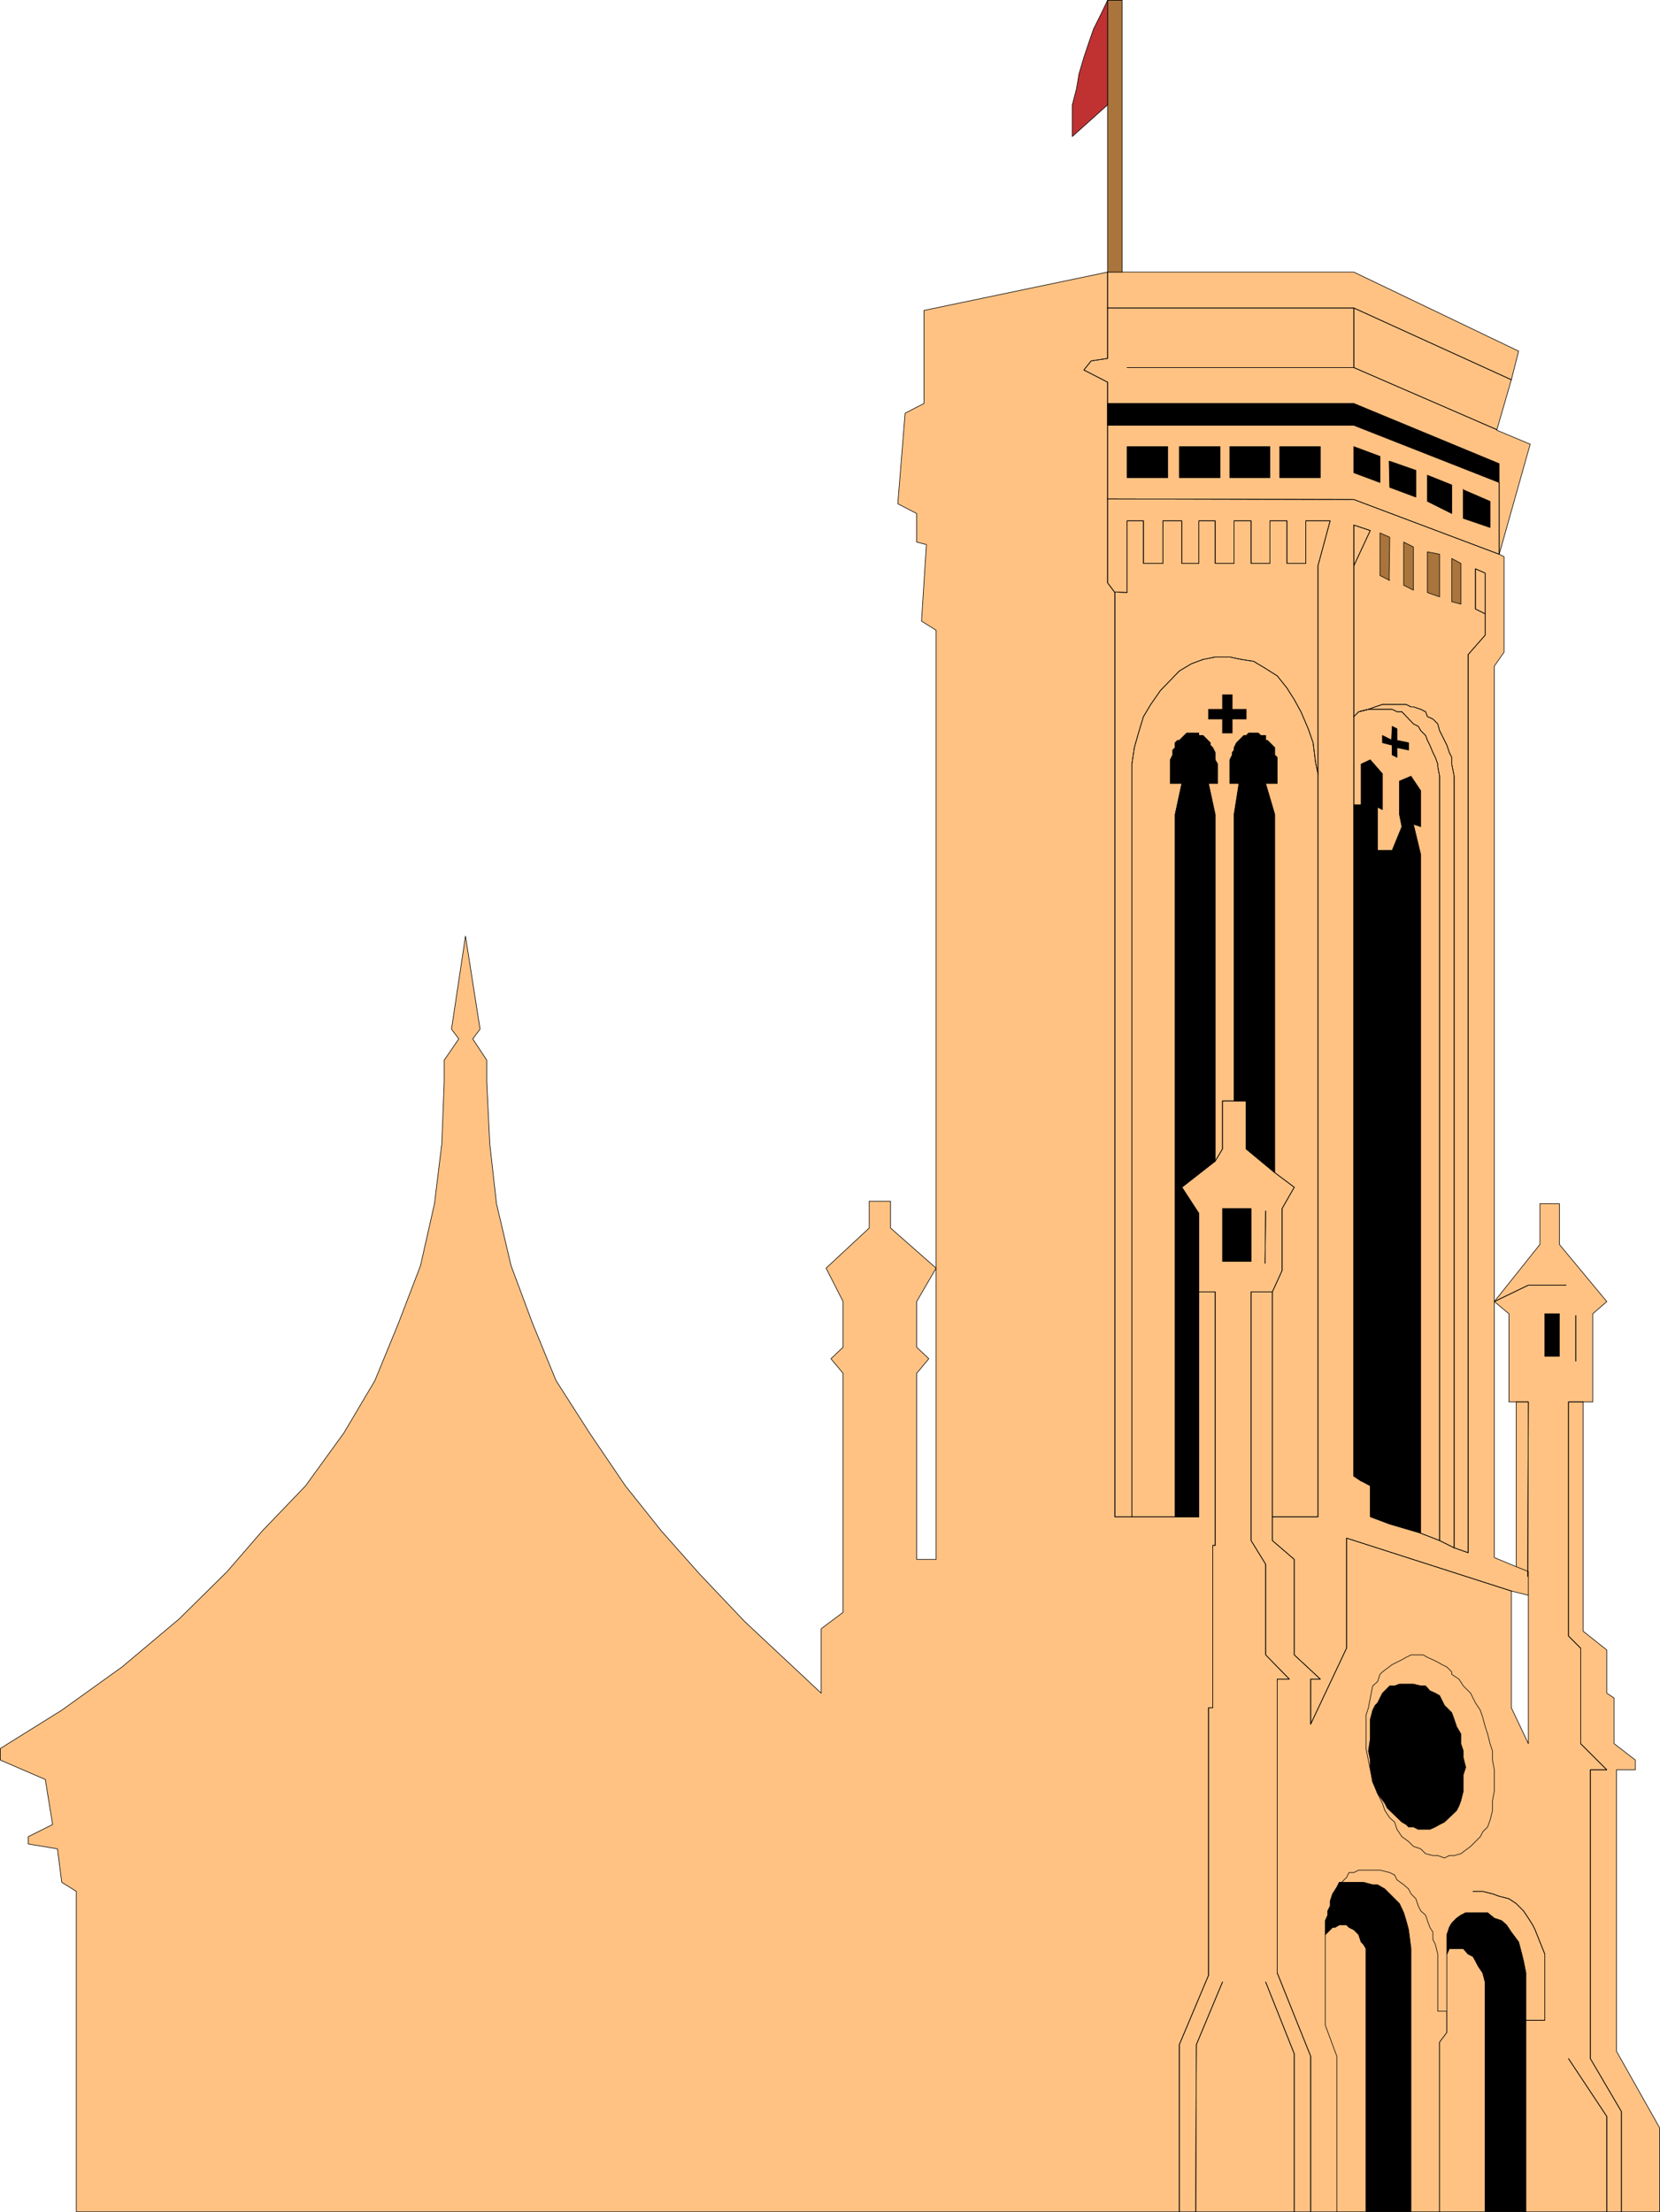 <?xml version="1.0" encoding="UTF-8" standalone="no"?>
<svg
   version="1.0"
   width="116.728mm"
   height="155.54mm"
   id="svg106"
   sodipodi:docname="Smithsonian Institution.wmf"
   xmlns:inkscape="http://www.inkscape.org/namespaces/inkscape"
   xmlns:sodipodi="http://sodipodi.sourceforge.net/DTD/sodipodi-0.dtd"
   xmlns="http://www.w3.org/2000/svg"
   xmlns:svg="http://www.w3.org/2000/svg">
  <sodipodi:namedview
     id="namedview106"
     pagecolor="#ffffff"
     bordercolor="#000000"
     borderopacity="0.25"
     inkscape:showpageshadow="2"
     inkscape:pageopacity="0.0"
     inkscape:pagecheckerboard="0"
     inkscape:deskcolor="#d1d1d1"
     inkscape:document-units="mm" />
  <defs
     id="defs1">
    <pattern
       id="WMFhbasepattern"
       patternUnits="userSpaceOnUse"
       width="6"
       height="6"
       x="0"
       y="0" />
  </defs>
  <path
     style="fill:#ffc283;fill-opacity:1;fill-rule:evenodd;stroke:none"
     d="m 20.281,587.788 v -85.159 l -3.878,-2.424 -1.131,-8.888 -7.757,-1.293 v -1.939 L 13.979,484.854 12.039,472.896 0.081,467.726 v -3.07 l 16.322,-10.18 15.999,-11.473 15.191,-12.766 12.767,-12.604 9.373,-10.827 11.474,-11.958 10.181,-14.058 8.242,-13.897 6.303,-15.351 5.818,-15.19 3.717,-16.482 1.939,-15.836 0.646,-16.482 v -5.817 l 3.878,-5.656 -1.939,-2.585 3.717,-24.723 3.878,24.723 -1.939,2.585 3.717,5.656 v 5.817 l 0.808,16.482 1.778,15.836 3.878,16.482 5.656,15.19 6.303,15.351 8.888,13.897 9.535,14.058 9.535,11.958 10.181,11.473 11.959,12.604 20.362,19.068 v -17.129 l 5.818,-4.363 v -63.505 l -3.232,-3.878 3.232,-3.07 v -12.119 l -4.525,-8.888 11.474,-10.665 v -7.11 h 5.656 v 7.11 l 12.12,10.665 -5.171,8.888 v 12.119 l 3.232,3.07 -3.232,3.878 v 49.447 h 5.171 V 167.489 l -3.878,-2.424 1.293,-20.36 -2.586,-0.646 v -7.595 l -5.01,-2.585 1.939,-24.077 5.01,-2.585 V 82.492 l 48.804,-10.18 h 65.449 l 43.794,21.007 -1.939,7.595 -3.878,13.412 8.888,3.717 -8.242,29.248 1.293,0.646 v 25.37 l -2.586,3.717 v 236.893 l 5.818,2.424 3.232,1.293 v 6.302 l -4.525,-1.131 v 31.025 l 4.525,9.534 v -45.73 l -3.232,-1.293 v -43.791 h -1.939 v -23.431 l -3.878,-3.232 12.12,-15.19 v -10.827 h 5.171 v 10.827 l 12.605,15.19 -3.717,3.232 v 23.431 h -2.586 v 60.92 l 6.303,5.009 v 11.473 l 1.939,1.293 v 12.119 l 5.656,4.363 v 2.585 h -5.01 v 74.817 l 11.474,20.36 v 22.3 z"
     id="path1" />
  <path
     style="fill:none;stroke:#000000;stroke-width:0.162px;stroke-linecap:round;stroke-linejoin:round;stroke-miterlimit:4;stroke-dasharray:none;stroke-opacity:1"
     d="m 20.281,587.788 v -85.159 l -3.878,-2.424 -1.131,-8.888 -7.757,-1.293 v -1.939 L 13.979,484.854 12.039,472.896 0.081,467.726 v -3.07 l 16.322,-10.18 15.999,-11.473 15.191,-12.766 12.767,-12.604 9.373,-10.827 11.474,-11.958 10.181,-14.058 8.242,-13.897 6.303,-15.351 5.818,-15.19 3.717,-16.482 1.939,-15.836 0.646,-16.482 v -5.817 l 3.878,-5.656 -1.939,-2.585 3.717,-24.723 3.878,24.723 -1.939,2.585 3.717,5.656 v 5.817 l 0.808,16.482 1.778,15.836 3.878,16.482 5.656,15.19 6.303,15.351 8.888,13.897 9.535,14.058 9.535,11.958 10.181,11.473 11.959,12.604 20.362,19.068 v -17.129 l 5.818,-4.363 v -63.505 l -3.232,-3.878 3.232,-3.07 v -12.119 l -4.525,-8.888 11.474,-10.665 v -7.11 h 5.656 v 7.11 l 12.12,10.665 -5.171,8.888 v 12.119 l 3.232,3.07 -3.232,3.878 v 49.447 h 5.171 V 167.489 l -3.878,-2.424 1.293,-20.36 -2.586,-0.646 v -7.595 l -5.01,-2.585 1.939,-24.077 5.01,-2.585 V 82.492 l 48.804,-10.18 h 65.449 l 43.794,21.007 -1.939,7.595 -3.878,13.412 8.888,3.717 -8.242,29.248 1.293,0.646 v 25.37 l -2.586,3.717 v 236.893 l 5.818,2.424 3.232,1.293 v 6.302 l -4.525,-1.131 v 31.025 l 4.525,9.534 v -45.73 l -3.232,-1.293 v -43.791 h -1.939 v -23.431 l -3.878,-3.232 12.12,-15.19 v -10.827 h 5.171 v 10.827 l 12.605,15.19 -3.717,3.232 v 23.431 h -2.586 v 60.92 l 6.303,5.009 v 11.473 l 1.939,1.293 v 12.119 l 5.656,4.363 v 2.585 h -5.01 v 74.817 l 11.474,20.36 V 587.788 H 20.281 v 0"
     id="path2" />
  <path
     style="fill:#a9753c;fill-opacity:1;fill-rule:evenodd;stroke:none"
     d="M 294.359,72.312 V 0.081 h 3.878 V 72.312 h -3.878 z"
     id="path3" />
  <path
     style="fill:none;stroke:#000000;stroke-width:0.162px;stroke-linecap:round;stroke-linejoin:round;stroke-miterlimit:4;stroke-dasharray:none;stroke-opacity:1"
     d="M 294.359,72.312 V 0.081 h 3.878 V 72.312 h -3.878 v 0"
     id="path4" />
  <path
     style="fill:#c03232;fill-opacity:1;fill-rule:evenodd;stroke:none"
     d="M 294.359,27.874 V 0.081 l -1.778,3.717 -1.939,3.878 -1.293,3.717 -1.293,3.878 -1.293,4.363 -0.646,3.878 -1.131,4.363 v 8.403 z"
     id="path5" />
  <path
     style="fill:none;stroke:#000000;stroke-width:0.162px;stroke-linecap:round;stroke-linejoin:round;stroke-miterlimit:4;stroke-dasharray:none;stroke-opacity:1"
     d="M 294.359,27.874 V 0.081 l -1.778,3.717 -1.939,3.878 -1.293,3.717 -1.293,3.878 -1.293,4.363 -0.646,3.878 -1.131,4.363 v 8.403 l 9.373,-8.403 v 0"
     id="path6" />
  <path
     style="fill:none;stroke:#000000;stroke-width:0.162px;stroke-linecap:round;stroke-linejoin:round;stroke-miterlimit:4;stroke-dasharray:none;stroke-opacity:1"
     d="M 294.359,72.312 V 95.258 l -4.363,0.646 -1.939,2.424 6.303,3.232 v 53.325 l 1.939,2.585 v 245.619 h 22.301 v -59.789"
     id="path7" />
  <path
     style="fill:none;stroke:#000000;stroke-width:0.162px;stroke-linecap:round;stroke-linejoin:round;stroke-miterlimit:4;stroke-dasharray:none;stroke-opacity:1"
     d="M 294.359,72.312 V 95.258 l -4.363,0.646 -1.939,2.424 6.303,3.232 v 53.325 l 1.939,2.585 v 245.619 h 22.301 v -59.789"
     id="path8" />
  <path
     style="fill:none;stroke:#000000;stroke-width:0.162px;stroke-linecap:round;stroke-linejoin:round;stroke-miterlimit:4;stroke-dasharray:none;stroke-opacity:1"
     d="m 394.715,163.126 -2.586,-1.293 V 151.168 l 2.586,1.131 v 16.482 l -4.525,5.171 v 238.67 l -3.717,-1.293"
     id="path9" />
  <path
     style="fill:none;stroke:#000000;stroke-width:0.162px;stroke-linecap:round;stroke-linejoin:round;stroke-miterlimit:4;stroke-dasharray:none;stroke-opacity:1"
     d="m 394.715,163.126 -2.586,-1.293 V 151.168 l 2.586,1.131 v 16.482 l -4.525,5.171 v 238.67 l -3.717,-1.293"
     id="path10" />
  <path
     style="fill:none;stroke:#000000;stroke-width:0.162px;stroke-linecap:round;stroke-linejoin:round;stroke-miterlimit:4;stroke-dasharray:none;stroke-opacity:1"
     d="m 359.808,150.361 4.363,-9.372 -4.363,-1.454 v 252.729 l 1.939,1.293"
     id="path11" />
  <path
     style="fill:none;stroke:#000000;stroke-width:0.162px;stroke-linecap:round;stroke-linejoin:round;stroke-miterlimit:4;stroke-dasharray:none;stroke-opacity:1"
     d="m 359.808,150.361 4.363,-9.372 -4.363,-1.454 v 252.729 l 1.939,1.293"
     id="path12" />
  <path
     style="fill:none;stroke:#000000;stroke-width:0.162px;stroke-linecap:round;stroke-linejoin:round;stroke-miterlimit:4;stroke-dasharray:none;stroke-opacity:1"
     d="M 401.664,100.914 359.808,81.846 V 97.682 81.846 h -65.449"
     id="path13" />
  <path
     style="fill:none;stroke:#000000;stroke-width:0.162px;stroke-linecap:round;stroke-linejoin:round;stroke-miterlimit:4;stroke-dasharray:none;stroke-opacity:1"
     d="M 401.664,100.914 359.808,81.846 V 97.682 81.846 h -65.449"
     id="path14" />
  <path
     style="fill:none;stroke:#000000;stroke-width:0.162px;stroke-linecap:round;stroke-linejoin:round;stroke-miterlimit:4;stroke-dasharray:none;stroke-opacity:1"
     d="M 397.785,114.164 359.808,97.682 H 299.531"
     id="path15" />
  <path
     style="fill:none;stroke:#000000;stroke-width:0.162px;stroke-linecap:round;stroke-linejoin:round;stroke-miterlimit:4;stroke-dasharray:none;stroke-opacity:1"
     d="M 397.785,114.164 359.808,97.682 H 299.531"
     id="path16" />
  <path
     style="fill:#000000;fill-opacity:1;fill-rule:evenodd;stroke:none"
     d="m 294.359,113.033 h 65.449 l 38.623,15.19 v -5.009 l -38.623,-15.998 h -65.449 z"
     id="path17" />
  <path
     style="fill:none;stroke:#000000;stroke-width:0.162px;stroke-linecap:round;stroke-linejoin:round;stroke-miterlimit:4;stroke-dasharray:none;stroke-opacity:1"
     d="m 294.359,113.033 h 65.449 l 38.623,15.19 v -5.009 l -38.623,-15.998 h -65.449 v 5.817 0"
     id="path18" />
  <path
     style="fill:#000000;fill-opacity:1;fill-rule:evenodd;stroke:none"
     d="m 299.531,126.93 v -8.241 h 10.827 v 8.241 H 299.531 Z"
     id="path19" />
  <path
     style="fill:none;stroke:#000000;stroke-width:0.162px;stroke-linecap:round;stroke-linejoin:round;stroke-miterlimit:4;stroke-dasharray:none;stroke-opacity:1"
     d="m 299.531,126.93 v -8.241 h 10.827 v 8.241 H 299.531 v 0"
     id="path20" />
  <path
     style="fill:#000000;fill-opacity:1;fill-rule:evenodd;stroke:none"
     d="m 313.428,126.93 v -8.241 h 10.827 v 8.241 h -10.827 z"
     id="path21" />
  <path
     style="fill:none;stroke:#000000;stroke-width:0.162px;stroke-linecap:round;stroke-linejoin:round;stroke-miterlimit:4;stroke-dasharray:none;stroke-opacity:1"
     d="m 313.428,126.93 v -8.241 h 10.827 v 8.241 h -10.827 v 0"
     id="path22" />
  <path
     style="fill:#000000;fill-opacity:1;fill-rule:evenodd;stroke:none"
     d="m 326.841,126.93 v -8.241 h 10.666 v 8.241 h -10.666 z"
     id="path23" />
  <path
     style="fill:none;stroke:#000000;stroke-width:0.162px;stroke-linecap:round;stroke-linejoin:round;stroke-miterlimit:4;stroke-dasharray:none;stroke-opacity:1"
     d="m 326.841,126.93 v -8.241 h 10.666 v 8.241 h -10.666 v 0"
     id="path24" />
  <path
     style="fill:#000000;fill-opacity:1;fill-rule:evenodd;stroke:none"
     d="m 340.093,126.93 v -8.241 h 10.827 v 8.241 h -10.827 z"
     id="path25" />
  <path
     style="fill:none;stroke:#000000;stroke-width:0.162px;stroke-linecap:round;stroke-linejoin:round;stroke-miterlimit:4;stroke-dasharray:none;stroke-opacity:1"
     d="m 340.093,126.93 v -8.241 h 10.827 v 8.241 h -10.827 v 0"
     id="path26" />
  <path
     style="fill:#000000;fill-opacity:1;fill-rule:evenodd;stroke:none"
     d="m 359.808,118.689 v 6.948 l 6.949,2.585 v -6.948 l -6.949,-2.585 z"
     id="path27" />
  <path
     style="fill:none;stroke:#000000;stroke-width:0.162px;stroke-linecap:round;stroke-linejoin:round;stroke-miterlimit:4;stroke-dasharray:none;stroke-opacity:1"
     d="m 359.808,118.689 v 6.948 l 6.949,2.585 v -6.948 l -6.949,-2.585 v 0"
     id="path28" />
  <path
     style="fill:#000000;fill-opacity:1;fill-rule:evenodd;stroke:none"
     d="m 369.181,122.567 0.162,6.948 6.949,2.585 v -7.11 l -6.949,-2.424 v 0 z"
     id="path29" />
  <path
     style="fill:none;stroke:#000000;stroke-width:0.162px;stroke-linecap:round;stroke-linejoin:round;stroke-miterlimit:4;stroke-dasharray:none;stroke-opacity:1"
     d="m 369.181,122.567 0.162,6.948 6.949,2.585 v -7.11 l -6.949,-2.424 v 0"
     id="path30" />
  <path
     style="fill:#000000;fill-opacity:1;fill-rule:evenodd;stroke:none"
     d="m 379.362,126.283 v 6.948 l 6.464,3.232 v -7.595 l -6.464,-2.585 z"
     id="path31" />
  <path
     style="fill:none;stroke:#000000;stroke-width:0.162px;stroke-linecap:round;stroke-linejoin:round;stroke-miterlimit:4;stroke-dasharray:none;stroke-opacity:1"
     d="m 379.362,126.283 v 6.948 l 6.464,3.232 v -7.595 l -6.464,-2.585 v 0"
     id="path32" />
  <path
     style="fill:#000000;fill-opacity:1;fill-rule:evenodd;stroke:none"
     d="m 388.897,130 v 7.756 l 7.111,2.424 v -6.948 l -7.111,-3.07 v 0 z"
     id="path33" />
  <path
     style="fill:none;stroke:#000000;stroke-width:0.162px;stroke-linecap:round;stroke-linejoin:round;stroke-miterlimit:4;stroke-dasharray:none;stroke-opacity:1"
     d="m 388.897,130 v 7.756 l 7.111,2.424 v -6.948 l -7.111,-3.07 v 0"
     id="path34" />
  <path
     style="fill:none;stroke:#000000;stroke-width:0.162px;stroke-linecap:round;stroke-linejoin:round;stroke-miterlimit:4;stroke-dasharray:none;stroke-opacity:1"
     d="m 294.359,132.586 65.449,0.162 38.623,14.543 v -19.068"
     id="path35" />
  <path
     style="fill:none;stroke:#000000;stroke-width:0.162px;stroke-linecap:round;stroke-linejoin:round;stroke-miterlimit:4;stroke-dasharray:none;stroke-opacity:1"
     d="m 294.359,132.586 65.449,0.162 38.623,14.543 v -19.068"
     id="path36" />
  <path
     style="fill:none;stroke:#000000;stroke-width:0.162px;stroke-linecap:round;stroke-linejoin:round;stroke-miterlimit:4;stroke-dasharray:none;stroke-opacity:1"
     d="m 296.299,157.309 3.232,0.162 V 138.403 h 4.363 v 11.311 h 5.171 V 138.403 h 5.01 v 11.311 h 4.525 V 138.403 h 4.363 v 11.311 h 5.01 V 138.403 h 4.525 v 11.311 h 5.01 V 138.403 h 4.525 v 11.311 h 5.01 V 138.403 h 6.464 l -3.232,11.958 v 55.264"
     id="path37" />
  <path
     style="fill:none;stroke:#000000;stroke-width:0.162px;stroke-linecap:round;stroke-linejoin:round;stroke-miterlimit:4;stroke-dasharray:none;stroke-opacity:1"
     d="m 296.299,157.309 3.232,0.162 V 138.403 h 4.363 v 11.311 h 5.171 V 138.403 h 5.01 v 11.311 h 4.525 V 138.403 h 4.363 v 11.311 h 5.01 V 138.403 h 4.525 v 11.311 h 5.01 V 138.403 h 4.525 v 11.311 h 5.01 V 138.403 h 6.464 l -3.232,11.958 v 55.264"
     id="path38" />
  <path
     style="fill:none;stroke:#000000;stroke-width:0.162px;stroke-linecap:round;stroke-linejoin:round;stroke-miterlimit:4;stroke-dasharray:none;stroke-opacity:1"
     d="m 313.428,587.788 v -44.438 l 7.757,-18.421 v -71.1 h 1.131 v -43.145 h 0.646 v -67.383 h -4.363 v -20.845 l -4.525,-6.948 8.888,-6.948 1.939,-3.232 v -12.766 h 6.303 v 12.766 l 7.595,6.302 5.171,3.878 -3.232,5.656 v 16.482 l -2.586,5.656 v 59.789 h 12.12 V 205.625 l -0.646,-3.07 -0.646,-5.171 -1.293,-3.717 -1.939,-4.525 -1.778,-3.232 -1.939,-3.07 -2.586,-3.232 -3.07,-1.939 -3.232,-1.939 -3.232,-0.485 -3.07,-0.646 H 322.963 l -3.232,0.646 -3.07,1.131 -3.232,1.939 -5.01,5.171 -2.586,3.717 -1.939,3.232 -1.131,3.717 -1.293,4.525 -0.646,4.363 v 200.05"
     id="path39" />
  <path
     style="fill:none;stroke:#000000;stroke-width:0.162px;stroke-linecap:round;stroke-linejoin:round;stroke-miterlimit:4;stroke-dasharray:none;stroke-opacity:1"
     d="m 313.428,587.788 v -44.438 l 7.757,-18.421 v -71.1 h 1.131 v -43.145 h 0.646 v -67.383 h -4.363 v -20.845 l -4.525,-6.948 8.888,-6.948 1.939,-3.232 v -12.766 h 6.303 v 12.766 l 7.595,6.302 5.171,3.878 -3.232,5.656 v 16.482 l -2.586,5.656 v 59.789 h 12.12 V 205.625 l -0.646,-3.07 -0.646,-5.171 -1.293,-3.717 -1.939,-4.525 -1.778,-3.232 -1.939,-3.07 -2.586,-3.232 -3.07,-1.939 -3.232,-1.939 -3.232,-0.485 -3.07,-0.646 H 322.963 l -3.232,0.646 -3.07,1.131 -3.232,1.939 -5.01,5.171 -2.586,3.717 -1.939,3.232 -1.131,3.717 -1.293,4.525 -0.646,4.363 v 200.05"
     id="path40" />
  <path
     style="fill:#000000;fill-opacity:1;fill-rule:evenodd;stroke:none"
     d="m 324.902,188.496 v -3.878 h 2.586 v 3.878 h 3.717 v 2.585 h -3.717 v 3.717 h -2.586 v -3.717 h -3.717 v -2.585 z"
     id="path41" />
  <path
     style="fill:none;stroke:#000000;stroke-width:0.162px;stroke-linecap:round;stroke-linejoin:round;stroke-miterlimit:4;stroke-dasharray:none;stroke-opacity:1"
     d="m 324.902,188.496 v -3.878 h 2.586 v 3.878 h 3.717 v 2.585 h -3.717 v 3.717 h -2.586 v -3.717 h -3.717 v -2.585 h 3.717 v 0"
     id="path42" />
  <path
     style="fill:#000000;fill-opacity:1;fill-rule:evenodd;stroke:none"
     d="m 318.438,403.089 0.162,-80.634 -4.525,-6.948 8.888,-6.948 v -92.107 l -1.778,-8.241 h 2.424 v -5.171 l -0.646,-1.131 v -1.939 l -0.646,-1.293 -0.646,-0.646 v -0.646 l -1.939,-1.939 h -1.131 v -0.646 h -3.232 l -1.939,1.939 h -0.485 l -0.646,0.646 v 1.293 l -0.646,0.646 v 1.293 l -0.646,1.293 v 6.302 h 3.07 l -1.778,8.241 v 186.638 h 6.303 v 0 z"
     id="path43" />
  <path
     style="fill:none;stroke:#000000;stroke-width:0.162px;stroke-linecap:round;stroke-linejoin:round;stroke-miterlimit:4;stroke-dasharray:none;stroke-opacity:1"
     d="m 318.438,403.089 0.162,-80.634 -4.525,-6.948 8.888,-6.948 v -92.107 l -1.778,-8.241 h 2.424 v -5.171 l -0.646,-1.131 v -1.939 l -0.646,-1.293 -0.646,-0.646 v -0.646 l -1.939,-1.939 h -1.131 v -0.646 h -3.232 l -1.939,1.939 h -0.485 l -0.646,0.646 v 1.293 l -0.646,0.646 v 1.293 l -0.646,1.293 v 6.302 h 3.07 l -1.778,8.241 v 186.638 h 6.303 v 0"
     id="path44" />
  <path
     style="fill:#000000;fill-opacity:1;fill-rule:evenodd;stroke:none"
     d="m 327.973,292.561 h 3.232 v 12.766 l 7.595,6.302 v -95.177 l -2.424,-8.241 h 3.07 v -6.948 l -0.646,-0.646 v -1.939 l -1.939,-1.939 h -0.485 v -1.293 h -1.293 l -0.646,-0.646 h -2.586 l -0.646,0.646 h -0.646 l -1.939,1.939 -0.646,1.293 v 0.646 l -0.485,0.646 v 0.646 l -0.646,1.293 v 6.302 h 2.424 l -1.293,8.241 v 76.109 z"
     id="path45" />
  <path
     style="fill:none;stroke:#000000;stroke-width:0.162px;stroke-linecap:round;stroke-linejoin:round;stroke-miterlimit:4;stroke-dasharray:none;stroke-opacity:1"
     d="m 327.973,292.561 h 3.232 v 12.766 l 7.595,6.302 v -95.177 l -2.424,-8.241 h 3.07 v -6.948 l -0.646,-0.646 v -1.939 l -1.939,-1.939 h -0.485 v -1.293 h -1.293 l -0.646,-0.646 h -2.586 l -0.646,0.646 h -0.646 l -1.939,1.939 -0.646,1.293 v 0.646 l -0.485,0.646 v 0.646 l -0.646,1.293 v 6.302 h 2.424 l -1.293,8.241 v 76.109 0"
     id="path46" />
  <path
     style="fill:none;stroke:#000000;stroke-width:0.162px;stroke-linecap:round;stroke-linejoin:round;stroke-miterlimit:4;stroke-dasharray:none;stroke-opacity:1"
     d="m 338.154,403.089 v 6.302 l 5.818,5.009 v 25.37 l 6.949,6.464 h -2.586 v 11.958 l 9.535,-20.199 v -29.248 l 43.794,14.058"
     id="path47" />
  <path
     style="fill:none;stroke:#000000;stroke-width:0.162px;stroke-linecap:round;stroke-linejoin:round;stroke-miterlimit:4;stroke-dasharray:none;stroke-opacity:1"
     d="m 338.154,403.089 v 6.302 l 5.818,5.009 v 25.37 l 6.949,6.464 h -2.586 v 11.958 l 9.535,-20.199 v -29.248 l 43.794,14.058"
     id="path48" />
  <path
     style="fill:#a9753c;fill-opacity:1;fill-rule:evenodd;stroke:none"
     d="m 369.181,154.239 0.162,-11.473 -2.586,-1.131 V 152.946 l 2.586,1.293 v 0 z"
     id="path49" />
  <path
     style="fill:none;stroke:#000000;stroke-width:0.162px;stroke-linecap:round;stroke-linejoin:round;stroke-miterlimit:4;stroke-dasharray:none;stroke-opacity:1"
     d="m 369.181,154.239 0.162,-11.473 -2.586,-1.131 V 152.946 l 2.586,1.293 v 0"
     id="path50" />
  <path
     style="fill:#a9753c;fill-opacity:1;fill-rule:evenodd;stroke:none"
     d="m 375.645,156.663 v -11.311 l -2.586,-1.293 v 11.473 l 2.586,1.293 v 0 z"
     id="path51" />
  <path
     style="fill:none;stroke:#000000;stroke-width:0.162px;stroke-linecap:round;stroke-linejoin:round;stroke-miterlimit:4;stroke-dasharray:none;stroke-opacity:1"
     d="m 375.645,156.663 v -11.311 l -2.586,-1.293 v 11.473 l 2.586,1.293 v 0"
     id="path52" />
  <path
     style="fill:#a9753c;fill-opacity:1;fill-rule:evenodd;stroke:none"
     d="m 382.594,158.602 v -11.311 l -3.232,-0.646 v 10.827 z"
     id="path53" />
  <path
     style="fill:none;stroke:#000000;stroke-width:0.162px;stroke-linecap:round;stroke-linejoin:round;stroke-miterlimit:4;stroke-dasharray:none;stroke-opacity:1"
     d="m 382.594,158.602 v -11.311 l -3.232,-0.646 v 10.827 l 3.232,1.131 v 0"
     id="path54" />
  <path
     style="fill:#a9753c;fill-opacity:1;fill-rule:evenodd;stroke:none"
     d="m 388.25,160.541 v -10.827 l -2.424,-1.293 v 11.473 z"
     id="path55" />
  <path
     style="fill:none;stroke:#000000;stroke-width:0.162px;stroke-linecap:round;stroke-linejoin:round;stroke-miterlimit:4;stroke-dasharray:none;stroke-opacity:1"
     d="m 388.25,160.541 v -10.827 l -2.424,-1.293 v 11.473 l 2.424,0.646 v 0"
     id="path56" />
  <path
     style="fill:none;stroke:#000000;stroke-width:0.162px;stroke-linecap:round;stroke-linejoin:round;stroke-miterlimit:4;stroke-dasharray:none;stroke-opacity:1"
     d="m 382.594,409.391 3.878,1.939 V 206.271 l -0.646,-3.232 v -1.778 l -0.646,-1.293 -0.646,-1.939 -0.646,-1.293 -0.646,-1.293 -0.646,-1.293 -0.485,-1.778 -1.293,-1.293 -1.454,-0.646 -0.485,-1.293 -1.293,-0.646 -1.939,-0.646 h -0.646 l -1.293,-0.646 h -6.303 l -1.939,0.646 -1.778,0.646 -2.586,0.646"
     id="path57" />
  <path
     style="fill:none;stroke:#000000;stroke-width:0.162px;stroke-linecap:round;stroke-linejoin:round;stroke-miterlimit:4;stroke-dasharray:none;stroke-opacity:1"
     d="m 382.594,409.391 3.878,1.939 V 206.271 l -0.646,-3.232 v -1.778 l -0.646,-1.293 -0.646,-1.939 -0.646,-1.293 -0.646,-1.293 -0.646,-1.293 -0.485,-1.778 -1.293,-1.293 -1.454,-0.646 -0.485,-1.293 -1.293,-0.646 -1.939,-0.646 h -0.646 l -1.293,-0.646 h -6.303 l -1.939,0.646 -1.778,0.646 -2.586,0.646"
     id="path58" />
  <path
     style="fill:none;stroke:#000000;stroke-width:0.162px;stroke-linecap:round;stroke-linejoin:round;stroke-miterlimit:4;stroke-dasharray:none;stroke-opacity:1"
     d="m 377.585,407.452 5.01,1.939 V 206.271 l -0.485,-2.585 v -0.646 l -0.646,-1.778 -0.646,-1.293 -0.808,-1.939 -0.646,-1.293 -0.485,-1.293 -1.293,-1.293 -0.646,-1.131 -1.293,-0.646 -3.07,-3.232 h -1.293 l -1.293,-0.646 h -6.303 l -2.586,0.646 -1.293,1.293"
     id="path59" />
  <path
     style="fill:none;stroke:#000000;stroke-width:0.162px;stroke-linecap:round;stroke-linejoin:round;stroke-miterlimit:4;stroke-dasharray:none;stroke-opacity:1"
     d="m 377.585,407.452 5.01,1.939 V 206.271 l -0.485,-2.585 v -0.646 l -0.646,-1.778 -0.646,-1.293 -0.808,-1.939 -0.646,-1.293 -0.485,-1.293 -1.293,-1.293 -0.646,-1.131 -1.293,-0.646 -3.07,-3.232 h -1.293 l -1.293,-0.646 h -6.303 l -2.586,0.646 -1.293,1.293"
     id="path60" />
  <path
     style="fill:#000000;fill-opacity:1;fill-rule:evenodd;stroke:none"
     d="m 369.828,196.737 0.162,-3.717 1.293,0.646 v 3.07 l 3.07,0.646 v 1.939 l -3.07,-0.646 v 2.585 l -1.293,-0.646 v -2.585 l -2.586,-0.646 v -1.939 l 2.586,1.293 v 0 z"
     id="path61" />
  <path
     style="fill:none;stroke:#000000;stroke-width:0.162px;stroke-linecap:round;stroke-linejoin:round;stroke-miterlimit:4;stroke-dasharray:none;stroke-opacity:1"
     d="m 369.828,196.737 0.162,-3.717 1.293,0.646 v 3.07 l 3.07,0.646 v 1.939 l -3.07,-0.646 v 2.585 l -1.293,-0.646 v -2.585 l -2.586,-0.646 v -1.939 l 2.586,1.293 v 0"
     id="path62" />
  <path
     style="fill:#000000;fill-opacity:1;fill-rule:evenodd;stroke:none"
     d="m 364.172,394.848 -2.424,-1.293 -1.939,-1.293 v -178.397 h 1.939 v -10.827 l 2.424,-1.131 3.232,3.717 v 9.534 l -1.293,-0.646 v 11.473 h 3.878 l 2.586,-6.302 -0.646,-3.232 v -8.888 l 3.07,-1.293 2.586,3.878 v 9.534 l -1.939,-0.646 1.939,8.08 v 180.336 l -8.242,-2.424 -5.171,-1.939 z"
     id="path63" />
  <path
     style="fill:none;stroke:#000000;stroke-width:0.162px;stroke-linecap:round;stroke-linejoin:round;stroke-miterlimit:4;stroke-dasharray:none;stroke-opacity:1"
     d="m 364.172,394.848 -2.424,-1.293 -1.939,-1.293 v -178.397 h 1.939 v -10.827 l 2.424,-1.131 3.232,3.717 v 9.534 l -1.293,-0.646 v 11.473 h 3.878 l 2.586,-6.302 -0.646,-3.232 v -8.888 l 3.07,-1.293 2.586,3.878 v 9.534 l -1.939,-0.646 1.939,8.08 v 180.336 l -8.242,-2.424 -5.171,-1.939 v -8.241 0"
     id="path64" />
  <path
     style="fill:none;stroke:#000000;stroke-width:0.162px;stroke-linecap:round;stroke-linejoin:round;stroke-miterlimit:4;stroke-dasharray:none;stroke-opacity:1"
     d="M 361.748,393.555 V 213.866"
     id="path65" />
  <path
     style="fill:none;stroke:#000000;stroke-width:0.162px;stroke-linecap:round;stroke-linejoin:round;stroke-miterlimit:4;stroke-dasharray:none;stroke-opacity:1"
     d="M 361.748,393.555 V 213.866"
     id="path66" />
  <path
     style="fill:none;stroke:#000000;stroke-width:0.162px;stroke-linecap:round;stroke-linejoin:round;stroke-miterlimit:4;stroke-dasharray:none;stroke-opacity:1"
     d="m 369.181,404.867 0.162,-178.881"
     id="path67" />
  <path
     style="fill:none;stroke:#000000;stroke-width:0.162px;stroke-linecap:round;stroke-linejoin:round;stroke-miterlimit:4;stroke-dasharray:none;stroke-opacity:1"
     d="m 369.181,404.867 0.162,-178.881"
     id="path68" />
  <path
     style="fill:#000000;fill-opacity:1;fill-rule:evenodd;stroke:none"
     d="m 324.902,335.059 v -13.897 h 7.595 v 14.058 h -7.595 v 0 z"
     id="path69" />
  <path
     style="fill:none;stroke:#000000;stroke-width:0.162px;stroke-linecap:round;stroke-linejoin:round;stroke-miterlimit:4;stroke-dasharray:none;stroke-opacity:1"
     d="m 324.902,335.059 v -13.897 h 7.595 v 14.058 h -7.595 v 0"
     id="path70" />
  <path
     style="fill:none;stroke:#000000;stroke-width:0.162px;stroke-linecap:round;stroke-linejoin:round;stroke-miterlimit:4;stroke-dasharray:none;stroke-opacity:1"
     d="m 336.214,335.706 0.162,-13.897"
     id="path71" />
  <path
     style="fill:none;stroke:#000000;stroke-width:0.162px;stroke-linecap:round;stroke-linejoin:round;stroke-miterlimit:4;stroke-dasharray:none;stroke-opacity:1"
     d="m 336.214,335.706 0.162,-13.897"
     id="path72" />
  <path
     style="fill:none;stroke:#000000;stroke-width:0.162px;stroke-linecap:round;stroke-linejoin:round;stroke-miterlimit:4;stroke-dasharray:none;stroke-opacity:1"
     d="m 338.154,343.3 h -5.656 v 66.091 l 3.878,6.302 v 24.077 l 6.303,6.464 h -3.232 v 78.049 l 8.888,22.138 v 41.367"
     id="path73" />
  <path
     style="fill:none;stroke:#000000;stroke-width:0.162px;stroke-linecap:round;stroke-linejoin:round;stroke-miterlimit:4;stroke-dasharray:none;stroke-opacity:1"
     d="m 338.154,343.3 h -5.656 v 66.091 l 3.878,6.302 v 24.077 l 6.303,6.464 h -3.232 v 78.049 l 8.888,22.138 v 41.367"
     id="path74" />
  <path
     style="fill:none;stroke:#000000;stroke-width:0.162px;stroke-linecap:round;stroke-linejoin:round;stroke-miterlimit:4;stroke-dasharray:none;stroke-opacity:1"
     d="m 343.971,587.788 v -42.014 l -7.595,-19.068"
     id="path75" />
  <path
     style="fill:none;stroke:#000000;stroke-width:0.162px;stroke-linecap:round;stroke-linejoin:round;stroke-miterlimit:4;stroke-dasharray:none;stroke-opacity:1"
     d="m 343.971,587.788 v -42.014 l -7.595,-19.068"
     id="path76" />
  <path
     style="fill:none;stroke:#000000;stroke-width:0.162px;stroke-linecap:round;stroke-linejoin:round;stroke-miterlimit:4;stroke-dasharray:none;stroke-opacity:1"
     d="m 317.792,587.788 0.162,-44.438 6.949,-16.644"
     id="path77" />
  <path
     style="fill:none;stroke:#000000;stroke-width:0.162px;stroke-linecap:round;stroke-linejoin:round;stroke-miterlimit:4;stroke-dasharray:none;stroke-opacity:1"
     d="m 317.792,587.788 0.162,-44.438 6.949,-16.644"
     id="path78" />
  <path
     style="fill:none;stroke:#000000;stroke-width:0.162px;stroke-linecap:round;stroke-linejoin:round;stroke-miterlimit:4;stroke-dasharray:none;stroke-opacity:1"
     d="m 406.027,418.925 0.162,-46.377 h -3.232"
     id="path79" />
  <path
     style="fill:none;stroke:#000000;stroke-width:0.162px;stroke-linecap:round;stroke-linejoin:round;stroke-miterlimit:4;stroke-dasharray:none;stroke-opacity:1"
     d="m 406.027,418.925 0.162,-46.377 h -3.232"
     id="path80" />
  <path
     style="fill:none;stroke:#000000;stroke-width:0.162px;stroke-linecap:round;stroke-linejoin:round;stroke-miterlimit:4;stroke-dasharray:none;stroke-opacity:1"
     d="m 397.139,345.886 9.05,-4.363 h 10.019"
     id="path81" />
  <path
     style="fill:none;stroke:#000000;stroke-width:0.162px;stroke-linecap:round;stroke-linejoin:round;stroke-miterlimit:4;stroke-dasharray:none;stroke-opacity:1"
     d="m 397.139,345.886 9.05,-4.363 h 10.019"
     id="path82" />
  <path
     style="fill:#000000;fill-opacity:1;fill-rule:evenodd;stroke:none"
     d="m 410.552,360.429 v -11.311 h 3.878 V 360.429 Z"
     id="path83" />
  <path
     style="fill:none;stroke:#000000;stroke-width:0.162px;stroke-linecap:round;stroke-linejoin:round;stroke-miterlimit:4;stroke-dasharray:none;stroke-opacity:1"
     d="m 410.552,360.429 v -11.311 h 3.878 V 360.429 h -3.878 v 0"
     id="path84" />
  <path
     style="fill:none;stroke:#000000;stroke-width:0.162px;stroke-linecap:round;stroke-linejoin:round;stroke-miterlimit:4;stroke-dasharray:none;stroke-opacity:1"
     d="m 418.793,349.602 v 12.119"
     id="path85" />
  <path
     style="fill:none;stroke:#000000;stroke-width:0.162px;stroke-linecap:round;stroke-linejoin:round;stroke-miterlimit:4;stroke-dasharray:none;stroke-opacity:1"
     d="m 418.793,349.602 v 12.119"
     id="path86" />
  <path
     style="fill:none;stroke:#000000;stroke-width:0.162px;stroke-linecap:round;stroke-linejoin:round;stroke-miterlimit:4;stroke-dasharray:none;stroke-opacity:1"
     d="m 430.914,587.788 v -26.663 l -8.242,-14.058 v -76.756 h 4.363 l -6.949,-6.948 v -25.37 l -3.232,-3.232 v -62.213 h 3.878"
     id="path87" />
  <path
     style="fill:none;stroke:#000000;stroke-width:0.162px;stroke-linecap:round;stroke-linejoin:round;stroke-miterlimit:4;stroke-dasharray:none;stroke-opacity:1"
     d="m 430.914,587.788 v -26.663 l -8.242,-14.058 v -76.756 h 4.363 l -6.949,-6.948 v -25.37 l -3.232,-3.232 v -62.213 h 3.878"
     id="path88" />
  <path
     style="fill:none;stroke:#000000;stroke-width:0.162px;stroke-linecap:round;stroke-linejoin:round;stroke-miterlimit:4;stroke-dasharray:none;stroke-opacity:1"
     d="M 427.035,587.788 V 562.418 L 416.854,547.067"
     id="path89" />
  <path
     style="fill:none;stroke:#000000;stroke-width:0.162px;stroke-linecap:round;stroke-linejoin:round;stroke-miterlimit:4;stroke-dasharray:none;stroke-opacity:1"
     d="M 427.035,587.788 V 562.418 L 416.854,547.067"
     id="path90" />
  <path
     style="fill:#ffc283;fill-opacity:1;fill-rule:evenodd;stroke:none"
     d="m 364.818,473.543 0.646,1.293 0.646,1.778 1.293,2.585 0.646,1.939 1.293,1.939 1.293,1.131 0.646,1.939 1.293,1.939 1.778,1.293 1.293,1.293 1.939,0.646 1.293,1.293 1.939,0.485 h 1.293 l 1.778,0.646 1.293,-0.646 h 1.293 l 1.778,-0.485 2.586,-1.939 2.586,-2.585 0.646,-1.293 1.293,-1.293 0.646,-1.778 0.646,-2.585 v -2.585 l 0.485,-2.585 v -5.656 l -0.485,-2.585 v -2.424 l -0.646,-1.939 -0.646,-2.585 -0.646,-1.939 -0.646,-2.424 -0.646,-1.939 -1.293,-1.939 -1.293,-2.585 -1.939,-1.939 -1.131,-1.778 -1.939,-1.293 v -0.646 l -1.293,-1.293 -1.293,-0.646 -1.131,-0.646 -1.293,-0.646 -1.454,-0.646 -1.131,-0.646 h -3.232 l -1.293,0.646 -1.131,0.646 -1.293,0.646 -1.293,0.646 -2.586,1.939 -0.646,0.646 -0.646,1.939 -1.293,1.131 -0.646,3.232 -0.485,2.585 -0.646,1.939 v 8.888 z"
     id="path91" />
  <path
     style="fill:none;stroke:#000000;stroke-width:0.162px;stroke-linecap:round;stroke-linejoin:round;stroke-miterlimit:4;stroke-dasharray:none;stroke-opacity:1"
     d="m 364.818,473.543 0.646,1.293 0.646,1.778 1.293,2.585 0.646,1.939 1.293,1.939 1.293,1.131 0.646,1.939 1.293,1.939 1.778,1.293 1.293,1.293 1.939,0.646 1.293,1.293 1.939,0.485 h 1.293 l 1.778,0.646 1.293,-0.646 h 1.293 l 1.778,-0.485 2.586,-1.939 2.586,-2.585 0.646,-1.293 1.293,-1.293 0.646,-1.778 0.646,-2.585 v -2.585 l 0.485,-2.585 v -5.656 l -0.485,-2.585 v -2.424 l -0.646,-1.939 -0.646,-2.585 -0.646,-1.939 -0.646,-2.424 -0.646,-1.939 -1.293,-1.939 -1.293,-2.585 -1.939,-1.939 -1.131,-1.778 -1.939,-1.293 v -0.646 l -1.293,-1.293 -1.293,-0.646 -1.131,-0.646 -1.293,-0.646 -1.454,-0.646 -1.131,-0.646 h -3.232 l -1.293,0.646 -1.131,0.646 -1.293,0.646 -1.293,0.646 -2.586,1.939 -0.646,0.646 -0.646,1.939 -1.293,1.131 -0.646,3.232 -0.485,2.585 -0.646,1.939 v 8.888 l 1.778,8.888 v 0"
     id="path92" />
  <path
     style="fill:#000000;fill-opacity:1;fill-rule:evenodd;stroke:none"
     d="m 368.05,479.198 0.646,1.293 3.878,3.717 1.131,0.646 0.646,0.646 h 1.293 l 1.293,0.646 h 3.07 l 1.454,-0.646 1.131,-0.646 1.293,-0.646 3.232,-3.07 0.646,-1.293 0.485,-1.293 0.646,-2.585 v -4.363 l 0.646,-1.939 -0.646,-2.585 v -1.778 l -0.646,-1.939 v -2.585 l -1.131,-1.939 -0.646,-1.939 -0.646,-1.778 -1.939,-1.939 -0.646,-1.293 -0.646,-1.293 -1.131,-0.646 -1.454,-0.646 -1.131,-1.293 h -1.293 l -1.939,-0.485 h -3.717 l -1.293,0.485 h -1.293 l -1.939,1.939 -0.646,1.293 -0.646,1.293 -0.646,0.646 -0.646,1.293 -0.646,2.424 v 5.171 l -0.485,3.232 0.485,2.424 v 1.939 l 0.646,3.878 1.293,3.07 z"
     id="path93" />
  <path
     style="fill:none;stroke:#000000;stroke-width:0.162px;stroke-linecap:round;stroke-linejoin:round;stroke-miterlimit:4;stroke-dasharray:none;stroke-opacity:1"
     d="m 368.05,479.198 0.646,1.293 3.878,3.717 1.131,0.646 0.646,0.646 h 1.293 l 1.293,0.646 h 3.07 l 1.454,-0.646 1.131,-0.646 1.293,-0.646 3.232,-3.07 0.646,-1.293 0.485,-1.293 0.646,-2.585 v -4.363 l 0.646,-1.939 -0.646,-2.585 v -1.778 l -0.646,-1.939 v -2.585 l -1.131,-1.939 -0.646,-1.939 -0.646,-1.778 -1.939,-1.939 -0.646,-1.293 -0.646,-1.293 -1.131,-0.646 -1.454,-0.646 -1.131,-1.293 h -1.293 l -1.939,-0.485 h -3.717 l -1.293,0.485 h -1.293 l -1.939,1.939 -0.646,1.293 -0.646,1.293 -0.646,0.646 -0.646,1.293 -0.646,2.424 v 5.171 l -0.485,3.232 0.485,2.424 v 1.939 l 0.646,3.878 1.293,3.07 1.939,2.585 v 0"
     id="path94" />
  <path
     style="fill:#ffc283;fill-opacity:1;fill-rule:evenodd;stroke:none"
     d="m 355.284,587.788 h 7.757 v -69.969 l -0.646,-1.131 -0.646,-0.646 -0.646,-1.939 -1.293,-1.293 -1.293,-0.646 -0.646,-0.646 h -1.939 l -1.131,0.646 h -0.646 l -1.939,1.939 v 24.077 l 3.07,8.241 z"
     id="path95" />
  <path
     style="fill:none;stroke:#000000;stroke-width:0.162px;stroke-linecap:round;stroke-linejoin:round;stroke-miterlimit:4;stroke-dasharray:none;stroke-opacity:1"
     d="m 355.284,587.788 h 7.757 v -69.969 l -0.646,-1.131 -0.646,-0.646 -0.646,-1.939 -1.293,-1.293 -1.293,-0.646 -0.646,-0.646 h -1.939 l -1.131,0.646 h -0.646 l -1.939,1.939 v 24.077 l 3.07,8.241 v 41.367 0"
     id="path96" />
  <path
     style="fill:#000000;fill-opacity:1;fill-rule:evenodd;stroke:none"
     d="m 374.999,587.788 v -69.969 l -0.646,-5.009 -0.646,-2.424 -0.646,-2.101 -1.131,-2.424 -3.878,-3.878 -1.939,-1.131 h -1.293 l -2.424,-0.646 h -6.464 l -0.646,1.293 -1.131,1.778 -0.646,1.939 v 1.293 l -0.646,1.293 v 1.131 l -0.646,1.454 v 3.717 l 1.939,-1.939 h 0.646 l 1.131,-0.646 h 1.939 l 0.646,0.646 1.293,0.646 1.293,1.293 0.646,1.939 0.646,0.646 0.646,1.131 v 69.969 h 11.959 z"
     id="path97" />
  <path
     style="fill:none;stroke:#000000;stroke-width:0.162px;stroke-linecap:round;stroke-linejoin:round;stroke-miterlimit:4;stroke-dasharray:none;stroke-opacity:1"
     d="m 374.999,587.788 v -69.969 l -0.646,-5.009 -0.646,-2.424 -0.646,-2.101 -1.131,-2.424 -3.878,-3.878 -1.939,-1.131 h -1.293 l -2.424,-0.646 h -6.464 l -0.646,1.293 -1.131,1.778 -0.646,1.939 v 1.293 l -0.646,1.293 v 1.131 l -0.646,1.454 v 3.717 l 1.939,-1.939 h 0.646 l 1.131,-0.646 h 1.939 l 0.646,0.646 1.293,0.646 1.293,1.293 0.646,1.939 0.646,0.646 0.646,1.131 v 69.969 h 11.959 v 0"
     id="path98" />
  <path
     style="fill:#ffc283;fill-opacity:1;fill-rule:evenodd;stroke:none"
     d="m 382.594,587.788 h -7.595 v -69.969 l -0.646,-5.009 -0.646,-2.424 -0.646,-2.101 -1.131,-2.424 -3.878,-3.878 -1.939,-1.131 h -1.293 l -2.424,-0.646 h -6.464 0.646 l 1.293,-1.293 0.646,-1.293 h 1.293 l 1.293,-0.646 h 5.656 l 2.586,0.646 1.293,0.646 0.646,1.293 1.778,1.293 1.293,1.131 0.646,1.293 1.293,1.293 0.646,1.939 0.646,1.293 1.293,1.131 0.485,1.454 0.646,1.778 0.808,1.293 v 1.939 l 0.646,1.293 0.646,2.585 v 15.19 h 2.424 v 5.656 l -1.939,2.585 z"
     id="path99" />
  <path
     style="fill:none;stroke:#000000;stroke-width:0.162px;stroke-linecap:round;stroke-linejoin:round;stroke-miterlimit:4;stroke-dasharray:none;stroke-opacity:1"
     d="m 382.594,587.788 h -7.595 v -69.969 l -0.646,-5.009 -0.646,-2.424 -0.646,-2.101 -1.131,-2.424 -3.878,-3.878 -1.939,-1.131 h -1.293 l -2.424,-0.646 h -6.464 0.646 l 1.293,-1.293 0.646,-1.293 h 1.293 l 1.293,-0.646 h 5.656 l 2.586,0.646 1.293,0.646 0.646,1.293 1.778,1.293 1.293,1.131 0.646,1.293 1.293,1.293 0.646,1.939 0.646,1.293 1.293,1.131 0.485,1.454 0.646,1.778 0.808,1.293 v 1.939 l 0.646,1.293 0.646,2.585 v 15.19 h 2.424 v 5.656 l -1.939,2.585 v 45.084 0"
     id="path100" />
  <path
     style="fill:#ffc283;fill-opacity:1;fill-rule:evenodd;stroke:none"
     d="m 382.594,542.704 1.939,-2.585 v -20.845 l 0.646,-1.454 h 3.717 l 1.293,1.454 1.293,0.646 0.646,1.131 0.646,1.293 1.293,1.939 0.646,2.424 v 61.081 h -12.12 z"
     id="path101" />
  <path
     style="fill:none;stroke:#000000;stroke-width:0.162px;stroke-linecap:round;stroke-linejoin:round;stroke-miterlimit:4;stroke-dasharray:none;stroke-opacity:1"
     d="m 382.594,542.704 1.939,-2.585 v -20.845 l 0.646,-1.454 h 3.717 l 1.293,1.454 1.293,0.646 0.646,1.131 0.646,1.293 1.293,1.939 0.646,2.424 v 61.081 h -12.12 v -45.084 0"
     id="path102" />
  <path
     style="fill:#000000;fill-opacity:1;fill-rule:evenodd;stroke:none"
     d="m 394.715,587.788 v -61.081 l -0.646,-2.424 -1.293,-1.939 -0.646,-1.293 -0.646,-1.131 -1.293,-0.646 -1.293,-1.454 h -3.717 l -0.646,1.454 v -5.171 l 0.646,-1.939 0.646,-1.131 1.293,-1.293 1.131,-0.808 1.293,-0.646 h 5.818 l 1.778,1.454 1.939,0.646 1.293,1.131 1.293,1.939 1.939,2.585 0.646,2.424 0.646,2.585 0.646,3.232 v 63.505 z"
     id="path103" />
  <path
     style="fill:none;stroke:#000000;stroke-width:0.162px;stroke-linecap:round;stroke-linejoin:round;stroke-miterlimit:4;stroke-dasharray:none;stroke-opacity:1"
     d="m 394.715,587.788 v -61.081 l -0.646,-2.424 -1.293,-1.939 -0.646,-1.293 -0.646,-1.131 -1.293,-0.646 -1.293,-1.454 h -3.717 l -0.646,1.454 v -5.171 l 0.646,-1.939 0.646,-1.131 1.293,-1.293 1.131,-0.808 1.293,-0.646 h 5.818 l 1.778,1.454 1.939,0.646 1.293,1.131 1.293,1.939 1.939,2.585 0.646,2.424 0.646,2.585 0.646,3.232 v 63.505 h -10.827 v 0"
     id="path104" />
  <path
     style="fill:none;stroke:#000000;stroke-width:0.162px;stroke-linecap:round;stroke-linejoin:round;stroke-miterlimit:4;stroke-dasharray:none;stroke-opacity:1"
     d="m 391.483,502.629 h 2.586 l 2.586,0.646 1.778,0.646 2.586,0.646 1.939,1.293 1.939,1.939 1.293,1.939 1.131,1.778 0.646,1.293 1.293,3.232 1.293,3.232 v 17.613 h -5.01"
     id="path105" />
  <path
     style="fill:none;stroke:#000000;stroke-width:0.162px;stroke-linecap:round;stroke-linejoin:round;stroke-miterlimit:4;stroke-dasharray:none;stroke-opacity:1"
     d="m 391.483,502.629 h 2.586 l 2.586,0.646 1.778,0.646 2.586,0.646 1.939,1.293 1.939,1.939 1.293,1.939 1.131,1.778 0.646,1.293 1.293,3.232 1.293,3.232 v 17.613 h -5.01"
     id="path106" />
</svg>
